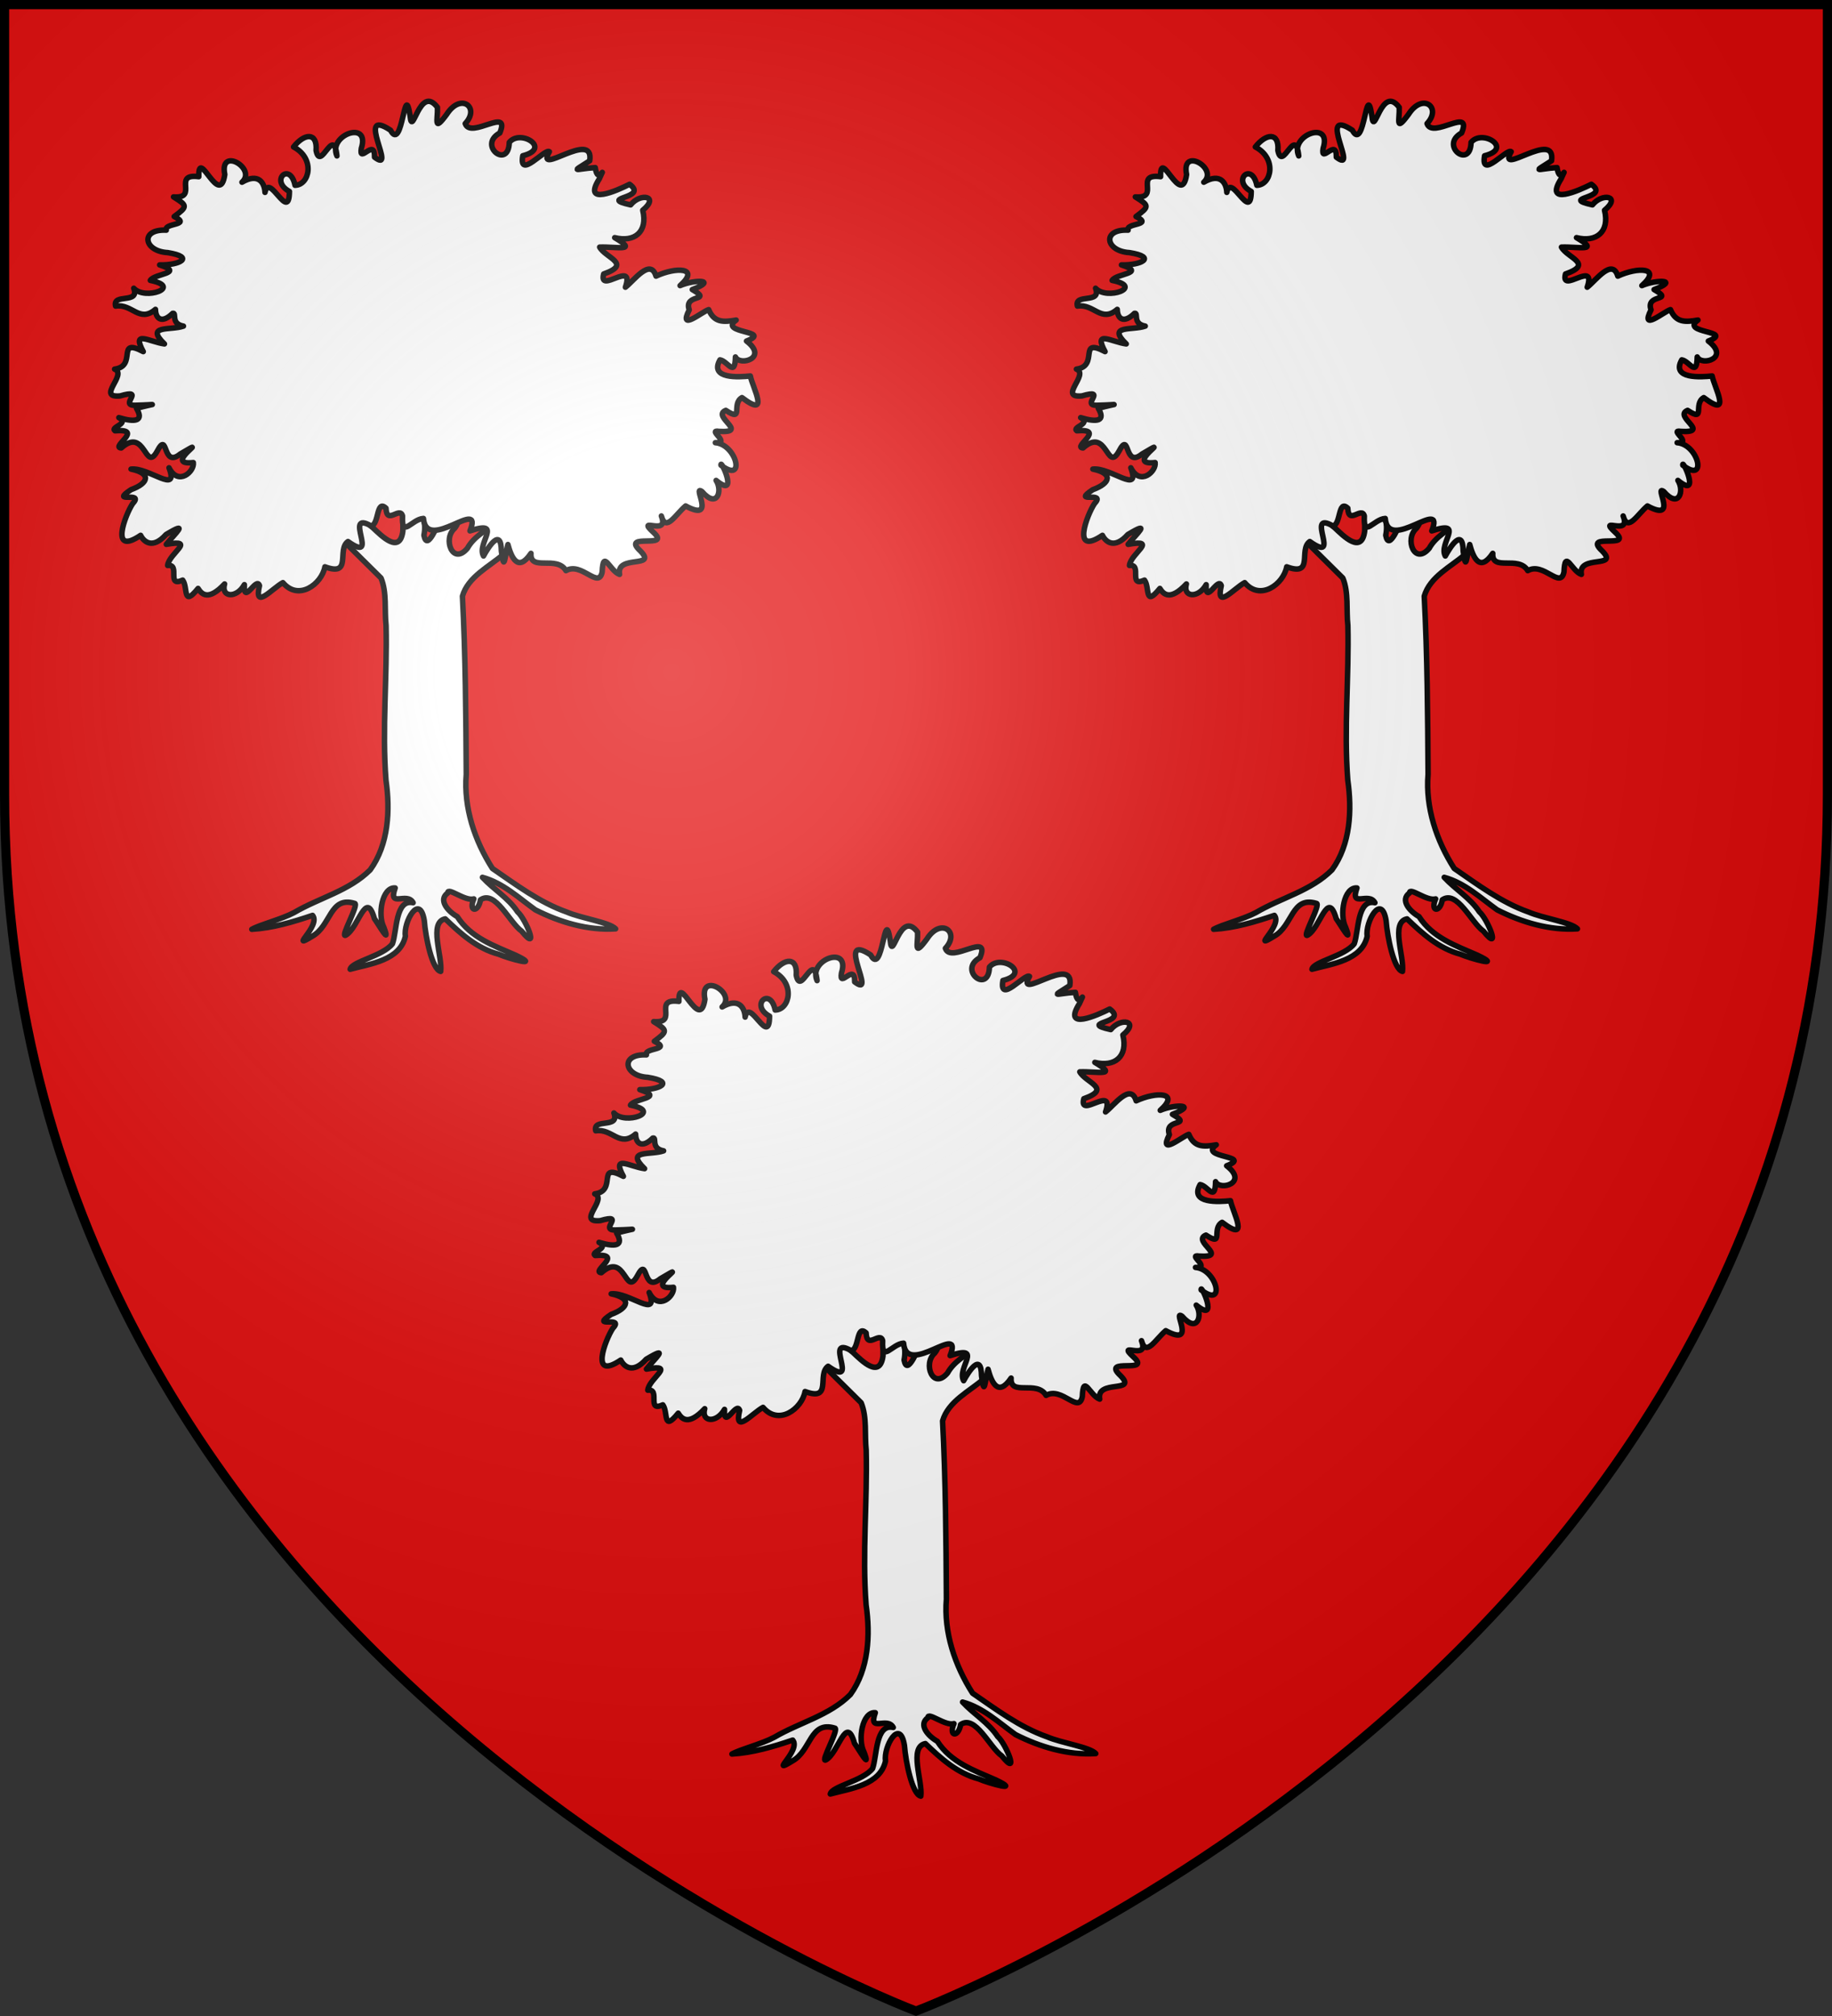 <?xml version="1.0" encoding="UTF-8" standalone="no"?>
<svg xmlns="http://www.w3.org/2000/svg" xmlns:xlink="http://www.w3.org/1999/xlink" id="svg25" width="600" height="660" version="1.1" viewBox="-300 -300 600 660">
  <rect x="-300" y="-300" width="600" height="660" fill="#333333" stroke="none"/>
  <defs id="defs13">
    <g id="s-4">
      <g id="c-6">
        <path id="t-0" d="M0 0v1h.5L0 0z" transform="rotate(18 3.157 -.5)"/>
        <use id="use2144-7" width="810" height="540" x="0" y="0" transform="scale(-1 1)" xlink:href="#t-0"/>
      </g>
      <g id="a-1">
        <use id="use2147-7" width="810" height="540" x="0" y="0" transform="rotate(72)" xlink:href="#c-6"/>
        <use id="use2149-7" width="810" height="540" x="0" y="0" transform="rotate(144)" xlink:href="#c-6"/>
      </g>
      <use id="use2151-7" width="810" height="540" x="0" y="0" transform="scale(-1 1)" xlink:href="#a-1"/>
    </g>
    <g id="f">
      <path id="rect1964" fill="#28166f" d="M-50-30H50v60H-50z"/>
      <g id="g1966" fill="#fff" transform="translate(0 -20)">
        <path id="path1968" d="M-1.212 27.818c0-5.643-.88-7.346-3.33-13.837-1.167-3.092-.482-6.878 1.683-10.38C-2.082 2.346-1.114 1.214 0 0c1.114 1.214 2.082 2.346 2.858 3.601 2.166 3.502 2.85 7.287 1.683 10.38-2.45 6.491-3.33 8.195-3.33 13.837h-2.423z"/>
        <path id="rwi" d="M2.922 27.672c0-5.952 2.317-9.843 5.579-11.012 1.448-.519 3.307-.274 5.019 1.447 2.119 2.129 2.736 7.993-3.484 9.121.658-.956.619-3.082-.714-3.787-.99-.524-2.112-.253-2.675.123-.824.551-1.729 2.106-1.679 4.108H2.922z"/>
        <path id="path1971" d="M1.777 30.183c.013 2.008 1.018 3.335 2.739 4.074-.222.698-1.26 2.121-2.685 2.024C1.55 37.787 1.282 38.632 0 40c-1.282-1.368-1.55-2.213-1.831-3.719-1.425.096-2.463-1.326-2.685-2.024 1.721-.739 2.727-2.066 2.739-4.074h3.555z"/>
        <use id="use1973" width="800" height="400" x="0" y="0" transform="scale(-1 1)" xlink:href="#rwi"/>
        <path id="rect1975" d="M-7.923 27.331h15.846v3.218h-15.846z"/>
      </g>
    </g>
    <g id="s">
      <g id="c">
        <path id="t" d="M0 0v1h.5L0 0z" transform="rotate(18 3.157 -.5)"/>
        <use id="use2144" width="810" height="540" x="0" y="0" transform="scale(-1 1)" xlink:href="#t"/>
      </g>
      <g id="a">
        <use id="use2147" width="810" height="540" x="0" y="0" transform="rotate(72)" xlink:href="#c"/>
        <use id="use2149" width="810" height="540" x="0" y="0" transform="rotate(144)" xlink:href="#c"/>
      </g>
      <use id="use2151" width="810" height="540" x="0" y="0" transform="scale(-1 1)" xlink:href="#a"/>
    </g>
    <g id="s-9">
      <g id="c-3">
        <path id="t-4" d="M0 0v1h.5L0 0z" transform="rotate(18 3.157 -.5)"/>
        <use id="use2144-4" width="810" height="540" x="0" y="0" transform="scale(-1 1)" xlink:href="#t-4"/>
      </g>
      <g id="a-6">
        <use id="use2147-0" width="810" height="540" x="0" y="0" transform="rotate(72)" xlink:href="#c-3"/>
        <use id="use2149-6" width="810" height="540" x="0" y="0" transform="rotate(144)" xlink:href="#c-3"/>
      </g>
      <use id="use2151-6" width="810" height="540" x="0" y="0" transform="scale(-1 1)" xlink:href="#a-6"/>
    </g>
    <g id="f-0">
      <path id="rect1964-9" fill="#28166f" d="M-50-30H50v60H-50z"/>
      <g id="g1966-0" fill="#fff" transform="translate(0 -20)">
        <path id="path1968-0" d="M-1.212 27.818c0-5.643-.88-7.346-3.33-13.837-1.167-3.092-.482-6.878 1.683-10.38C-2.082 2.346-1.114 1.214 0 0c1.114 1.214 2.082 2.346 2.858 3.601 2.166 3.502 2.85 7.287 1.683 10.38-2.45 6.491-3.33 8.195-3.33 13.837h-2.423z"/>
        <path id="rwi-6" d="M2.922 27.672c0-5.952 2.317-9.843 5.579-11.012 1.448-.519 3.307-.274 5.019 1.447 2.119 2.129 2.736 7.993-3.484 9.121.658-.956.619-3.082-.714-3.787-.99-.524-2.112-.253-2.675.123-.824.551-1.729 2.106-1.679 4.108H2.922z"/>
        <path id="path1971-1" d="M1.777 30.183c.013 2.008 1.018 3.335 2.739 4.074-.222.698-1.26 2.121-2.685 2.024C1.55 37.787 1.282 38.632 0 40c-1.282-1.368-1.55-2.213-1.831-3.719-1.425.096-2.463-1.326-2.685-2.024 1.721-.739 2.727-2.066 2.739-4.074h3.555z"/>
        <use id="use1973-3" width="800" height="400" x="0" y="0" transform="scale(-1 1)" xlink:href="#rwi-6"/>
        <path id="rect1975-8" d="M-7.923 27.331h15.846v3.218h-15.846z"/>
      </g>
    </g>
    <g id="s-4-8">
      <g id="c-6-6">
        <path id="t-0-0" d="M0 0v1h.5L0 0z" transform="rotate(18 3.157 -.5)"/>
        <use id="use2144-7-2" width="810" height="540" x="0" y="0" transform="scale(-1 1)" xlink:href="#t-0-0"/>
      </g>
      <g id="a-1-4">
        <use id="use2147-7-8" width="810" height="540" x="0" y="0" transform="rotate(72)" xlink:href="#c-6-6"/>
        <use id="use2149-7-6" width="810" height="540" x="0" y="0" transform="rotate(144)" xlink:href="#c-6-6"/>
      </g>
      <use id="use2151-7-5" width="810" height="540" x="0" y="0" transform="scale(-1 1)" xlink:href="#a-1-4"/>
    </g>
    <g id="g5729">
      <g id="c-8">
        <path id="t-8" d="M0 0v1h.5L0 0z" transform="rotate(18 3.157 -.5)"/>
        <use id="use2144-2" width="810" height="540" x="0" y="0" transform="scale(-1 1)" xlink:href="#t-8"/>
      </g>
      <g id="a-4">
        <use id="use2147-5" width="810" height="540" x="0" y="0" transform="rotate(72)" xlink:href="#c-8"/>
        <use id="use2149-5" width="810" height="540" x="0" y="0" transform="rotate(144)" xlink:href="#c-8"/>
      </g>
      <use id="use2151-1" width="810" height="540" x="0" y="0" transform="scale(-1 1)" xlink:href="#a-4"/>
    </g>
    <g id="s-1">
      <g id="c-5">
        <path id="t-2" d="M0 0v1h.5L0 0z" transform="rotate(18 3.157 -.5)"/>
        <use id="use2144-76" width="810" height="540" x="0" y="0" transform="scale(-1 1)" xlink:href="#t-2"/>
      </g>
      <g id="a-14">
        <use id="use2147-2" width="810" height="540" x="0" y="0" transform="rotate(72)" xlink:href="#c-5"/>
        <use id="use2149-3" width="810" height="540" x="0" y="0" transform="rotate(144)" xlink:href="#c-5"/>
      </g>
      <use id="use2151-2" width="810" height="540" x="0" y="0" transform="scale(-1 1)" xlink:href="#a-14"/>
    </g>
    <radialGradient id="Gradient1" cx="-80" cy="-80" r="405" gradientUnits="userSpaceOnUse">
      <stop id="stop2" offset="0" stop-color="#fff" stop-opacity=".31"/>
      <stop id="stop4" offset=".19" stop-color="#fff" stop-opacity=".25"/>
      <stop id="stop6" offset=".6" stop-color="#6b6b6b" stop-opacity=".125"/>
      <stop id="stop8" offset="1" stop-color="#000" stop-opacity=".125"/>
    </radialGradient>
    <clipPath id="shield_cut">
      <path id="shield" d="M-298.5-298.5h597V-40C298.5 246.2 0 358.39 0 358.39S-298.5 246.2-298.5-40z"/>
    </clipPath>
    <pattern id="pattern4124" width="178.168" height="199.71" patternTransform="translate(-328.318 -112.593)" patternUnits="userSpaceOnUse">
      <g id="g4119" transform="matrix(.806 0 0 .77 264.813 86.782)">
        <path id="path4262" fill="#fcef3c" fill-opacity="1" stroke="#000" stroke-dasharray="none" stroke-miterlimit="4" stroke-opacity="1" stroke-width="3.807" d="M-267.374-6.853l-4.849 23.83-4.849-23.83V-51.594h-25.213v14.546h-9.697v-14.546h-14.546v-9.697h14.546v-14.546h9.697v14.546h25.213v-25.213h-14.546v-9.697h14.546v-14.546h9.697v14.546h14.546v9.697h-14.546v25.213h25.213v-14.546h9.697v14.546h14.546v9.697h-14.546v14.546h-9.697v-14.546h-25.213V-6.853z" display="inline"/>
        <use id="use2607" width="601.465" height="658.974" x="0" y="0" xlink:href="#path4262"/>
        <use id="use2613" width="601.465" height="658.974" x="0" y="0" transform="translate(108.611 127.725)" xlink:href="#path4262"/>
      </g>
    </pattern>
  </defs>
  <g id="layer4" fill="#e20909">
    <use id="use15" width="100%" height="100%" x="0" y="0" fill="#e20909" stroke-width="1" transform="matrix(1 0 0 1 0 .05)" xlink:href="#shield"/>
  </g>
  <g id="g5164" fill="#fff" fill-opacity="1" fill-rule="evenodd" stroke="#000" stroke-dasharray="none" stroke-linecap="round" stroke-linejoin="round" stroke-miterlimit="4" stroke-opacity="1" stroke-width="3" transform="matrix(.601 0 0 -.601 -840.666 106.275)">
    <path id="path24356" d="M1090.814 403.207c-2.045-6.533-4.09-13.066-6.134-19.598 7.403-7.621 15.112-14.994 22.57-22.485 3.283-8.08 1.801-17.239 2.742-25.845.677-28.044-2.221-56.194-.051-84.215 2.329-16.441 1.495-34.961-8.56-48.871-11.445-11.495-27.844-15.247-41.516-23.307-6.882-3.661-18.551-6.55-23.032-9.103 11.348.667 22.399 3.955 33.117 7.585 4.679-5.644-13.508-19.57-.14-11.357 10.258 5.649 9.445 21.967 22.972 17.916 2.91-.095-8.306-19.33-4.703-17.322 6.993 3.996 10.926 25.194 15.542 9.007 2.582-3.579 9.08-15.079 5.136-4.652-3.416 6.626-.973 21.948 6.198 21.339-3.975-11.225 6.465-1.869 9.785-8.041-9.739 2.168-8.825-15.756-11.275-22.365-5.216-6.744-22.189-9.691-23.032-13.879 10.949 2.994 27.181 4.756 30.108 18.021-1.278 7.405 7.789 23.959 10.3 8.4.638-8.741 4.21-26.608 8.922-27.6 1.07 7.951-6.699 26.798 2.475 28.636 8.433-8.087 17.281-16.102 29.047-19.252 5.909-2.543 23.509-7.3 9.325-.541-11.885 5.184-24.483 9.559-31.847 21.023-5.26 2.974-10.437 9.151-5.155 12.869-.139 3.465 9.502-4.694 14.216-3.224-3.126-7.069 2.442-7.733 3.63-.501 8.094 5.531 15.788-12.419 22.432-17.082 10.013-12.384 2.265 6.668-2.221 10.524-5.008 7.615-13.103 12.23-19.155 18.802 11.267-3.078 19.717-11.155 28.861-17.722 13.371-6.783 28.635-11.318 43.721-10.332-3.329 3.59-18.575 5.669-26.639 9.153-14.842 5.248-27.642 14.909-40.492 23.723-9.684 15.159-15.738 33.161-14.257 51.285-.198 32.351-.407 64.753-2.091 97.045 3.125 10.696 14.563 16.037 22.546 22.935 6.168 2.186 1.6 8.592 1.548 13.221-.509 4.897-1.164 9.425-5.692 4.073-5.527-4.439-12.168-7.736-15.688-14.142-8.024-9.544-13.565 5.148-6.996 10.84 4.073 4.939 2.207 11.529 2.877 17.413-3.954-2.828-7.857-5.699-9.399-10.534-2.496-3.813-8.33-20.137-10.182-10.635 1.341 6.269-.553 11.875-3.617 17.264-1.486 1.672-3.913 11.727-4.706 7.23-1.76-7.334-3.275-14.687-3.152-22.264-1.661-12.64-11.422-2.762-16.335 1.875-5.09 3.875-7.991 9.806-12.003 14.688z"/>
    <path id="path24360" d="M1101.79 389.538c-15.565 8.816 5.299-21.167-12.551-8.525-6.279-4.39 2.524-19.343-12.567-13.768-1.767-9.48-14.386-18.764-22.901-8.63-5.732-3.037-15.944-15.24-12.755-1.652-1.635 5.348-8.8-11.105-8.234.556-4.378-7.751-12.894-6.866-10.777.376-8.849-9.448-12.533-5.606-14.452-2.438-8.56-10.586-5.381.571-8.389 4.534-9.109-4.119-1.049 8.956-8.187 7.972.64 6.576 16.046 14.518-.739 11.506 4.501 5.668 13.165 13.321-.149 5.357-7.395-8.304-12.193-3.822-13.841-.436-17.087-11.54-8.452 11.06-4.327 17.299 6.724 7.187-12.973-.492-.941 7.553 9.813 3.594 11.17 8.899.05 11.217 9.813 1.066 26.277-14.168 20.685.719 5.122-10.156 13.978-1.937 13.246 2.848-17.637-1.925 11.609 15.732-7.137 4.662-10.023-8.186-6.37 13.388-12.619 1.412-6.587-11.797-6.299 13.673-19.522 1.874-6.053.38 12.902 10.669-3.402 9.357-2.8 2.061 8.193 3.829 2.101 7.175 9.213-2.77 13.71-1.801 9.604 5.034 10.427 2.935 12.627 2.029-.306 1.702-9.931-.501 5.946 9.316-8.605 5.085-13.245-1.244 4.205 11.738-3.013 14.591 12.637 1.698.508 17.448 15.618 9.545-6.479 11.994 3.449 5.282 11.553 4.188-10.805 10.505 3.486 7.214 10.356 9.701-7.256 1.339-3.434 7.513-5.875 6.961-5.767-5.707-9.297-3.1-9.384 2.163-8.803-7.563-12.654 3.22-21.724 1.784-1.808 7.17 13.253.919 9.904 9.722 6.079-6.79 26.835.678 9.025 4.279 2.22 3.773 18.962 3.863 5.084 8.433 10.768-.259 19.556 4.255 4.36 6.704-13.053.686-15.259 12.888-.739 12.225-1.503 4.041 14.139 2.477 4.303 7.422 7.378 5.445 7.298 5.945-.373 10.694 14.042-1.122-1.079 12.912 13.771 11.017-.329 16.664 11.383-17.445 14.173 1.183-3.162 15.442 17.661 3.229 9.366-4.197 9.009 5.259 12.312-.358 12.541-5.545 2.327 11.097 13.144-16.818 13.315.511-10.935 5.916.321 16.412 3.052 3.351 8.022.186 11.107 14.641-.811 20.895 5.773 7.382 13.072 8.278 12.284-1.928 2.488-11.942 9.471 13.972 11.367-2.958-5.111 11.365 18.287 19.857 13.292 4.156-1.551-9.032 7.446 6.051 7.182-4.836 12.781-9.73-11.121 27.794 8.729 14.678 6.648-12.485 7.496 28.253 10.637 7.922 1.223-12.921 5.123 17.478 14.921 4.54.31-6.571-2.457-13.994 5.07-3.802 7.702 12.036 18.324 3.736 10.085-5.051 2.921-8.704 24.919 9.582 18.837-5.119-12.258-6.719 4.794-20.13 5.162-5.099 6.084 7.434 23.232-3.33 7.353-7.303-2.301-13.322 12.195 4.248 14.497 2.205-8.127-14.18 24.65 12.561 21.973-4.964-10.877-6.944-7.847-4.361 3.025-3.7 1.451-10.213 6.346 3.266 2.221-6.095-9.523-15.093 9.851-6.312 16.482-2.987 10.789-7.858-17.922-7.096.573-11.223 5.336 6.714 15.962 4.794 6.599-2.925 2.896-11.895-4.589-17.622-15.277-14.927 13.371-7.909.766-4.796-8.199-5.164 3.181-5.876 17.88-9.098 2.198-14.616-2.939-11.293 17.057 8.043 11.835-7.221 4.55 3.457 13.644 16.148 16.682 6.042 10.891 5.079 24.271 4.787 13.12-5.161 7.969 3.427 20.883 3.292 6.649-2.157 11.563-6.769-4.858-1.922-1.668-11.06-6.109-12.151 6.966-.975 10.602.138 2.938-7.064 7.904-6.933 14.968-5.686-10.093-7.326 20.36-5.706 5.647-11.439 12.063-9.255-3.629-13.835-6.048-8.655-.211-11.472-4.32-2.141-8.415-1.59-5.925-10.494 10.378-9.471 16.547-8.781 1.183-6.161 11.004-23.596-4.56-11.78-6.001-3.419 1.278-13.588-8.806-6.949-8.028-3.24 13.081-12.455-3.815-11.439-6.52 1.125 6.798-6.642-1.893-6.18 11.644-.87 16.728-22.638 3.094-12.27-.604 4.293 10.268-18.881-2.682-8.266 3.692-5.675.53-15.623-7.676-6.081-5.771 4.16 8.352-17.132-8.928-7.834-5.461-4.542-10.755-14.524-13.224-5.456 4.535-11.498-14.148.187-4.45-8.793 10.561-9.61-18.097.071-6.972-10.27 9.52-9.716-13.364-1.786-11.347-12.768-5.444 1.935-8.956 14.206-9.48 1.342-1.991-9.697-11.168 5.66-19.739.699-4.995 8.526-19.729-.679-19.065 9.432-7.167-10.7-10.754-1.971-12.559 4.803-1.66-5.899-1.987-16.016-3.578-3.548-.153 12.982-7.003 2.33-9.719-2.694-3.921 6.882 11.127 19.759-7.388 13.664 7.584 19.006-23.66-12.307-25.352 6.779-6.398-.371-11.991-11.176-11.395 1.359-1.454 5.396-8.632-5.089-9.009 4.222-5.463 5.085-3.626-9.076-8.172-9.626z"/>
  </g>
  <use id="use1016" width="100%" height="100%" x="0" y="0" transform="translate(315 -0)" xlink:href="#g5164"/>
  <use id="use1018" width="100%" height="100%" x="0" y="0" transform="translate(-157.75 270)" xlink:href="#use1016"/>
  <g id="layer2" display="inline">
    <use id="use19" width="100%" height="100%" x="0" y="0" fill="url(#Gradient1)" stroke-width="1" transform="matrix(1 0 0 1 0 .05)" xlink:href="#shield"/>
  </g>
  <g id="layer1" fill="none" stroke="#000" stroke-dasharray="none" stroke-miterlimit="4" stroke-opacity="1" stroke-width="3">
    <use id="use22" width="100%" height="100%" x="0" y="0" fill="none" stroke="#000" stroke-dasharray="none" stroke-miterlimit="4" stroke-opacity="1" stroke-width="3" display="inline" transform="matrix(1 0 0 1 0 .003)" xlink:href="#shield"/>
  </g>
</svg>
